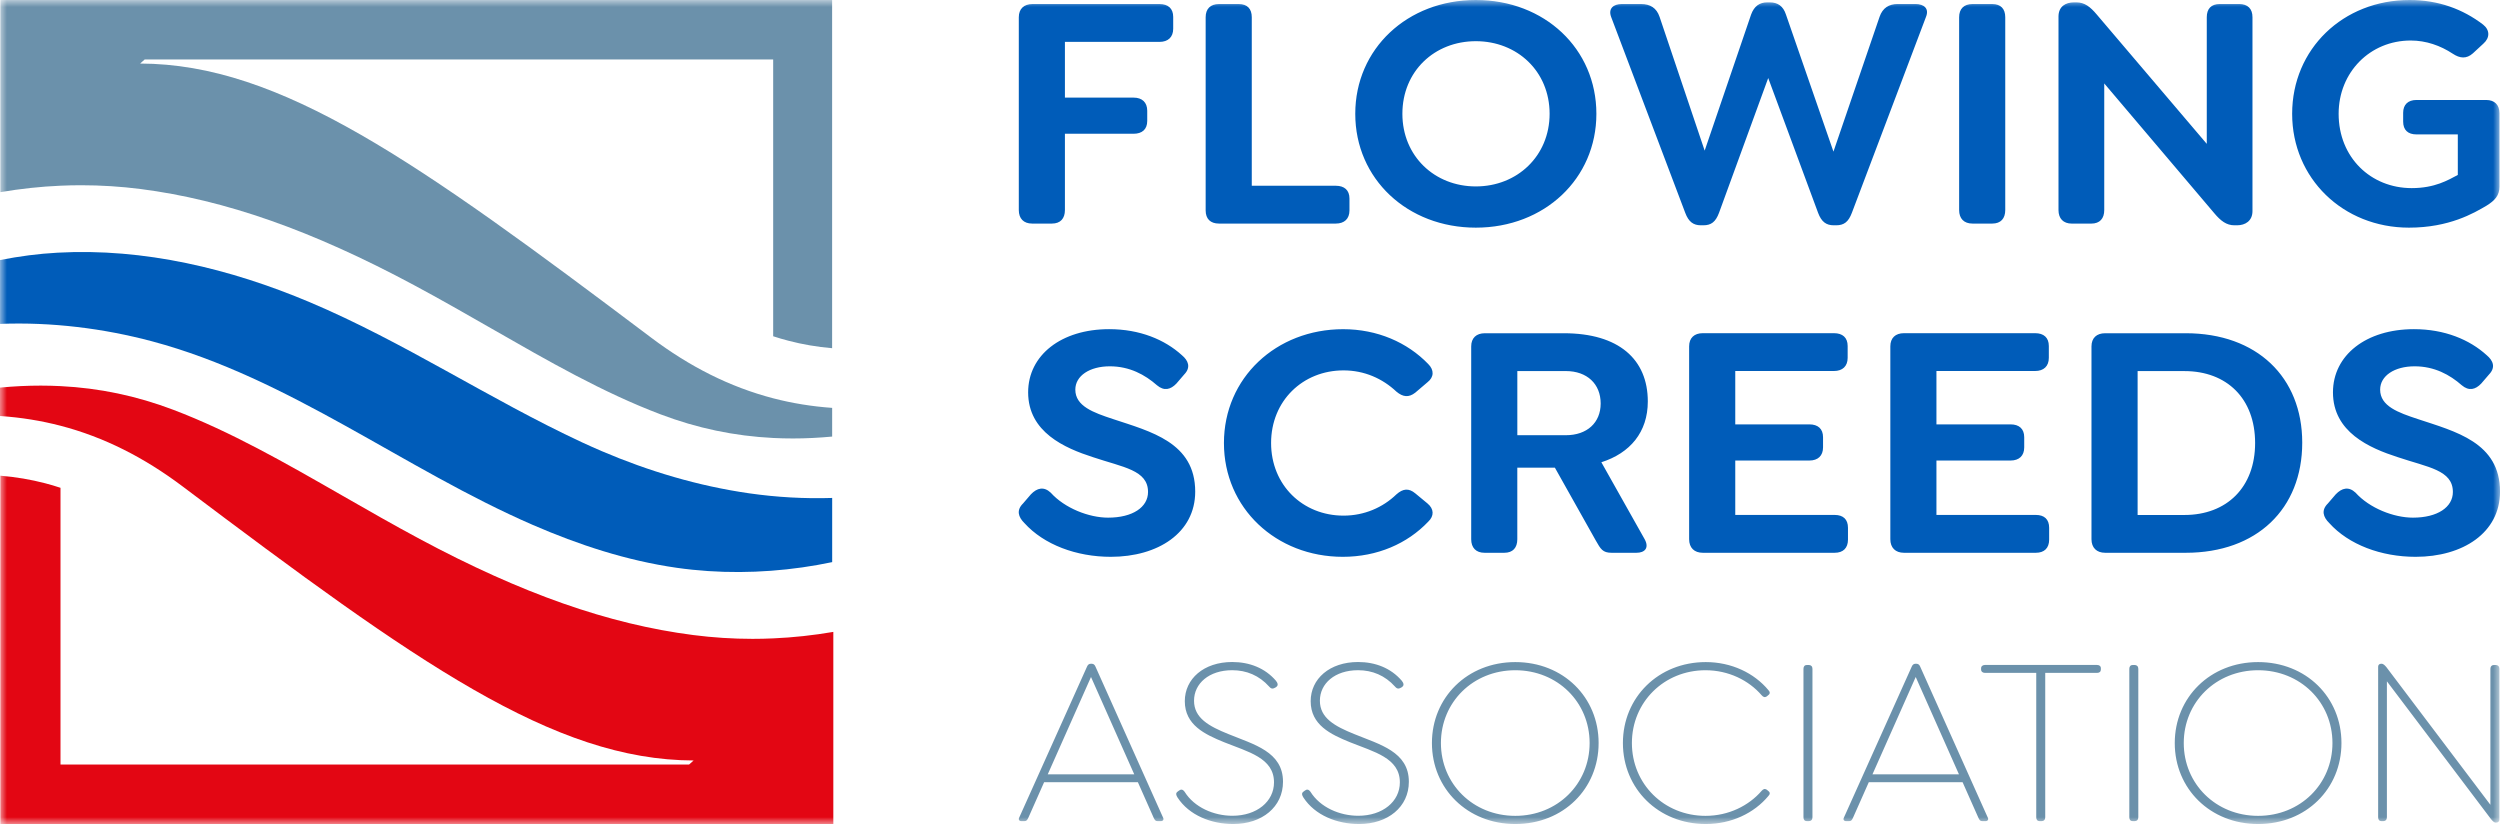 <?xml version="1.0" encoding="UTF-8"?> <svg xmlns="http://www.w3.org/2000/svg" width="179" height="59" viewBox="0 0 179 59" fill="none"><g clip-path="url(#clip0_1411_668)"><mask id="mask0_1411_668" style="mask-type:luminance" maskUnits="userSpaceOnUse" x="0" y="0" width="179" height="59"><path d="M179 0H0V59H179V0Z" fill="white"></path></mask><g mask="url(#mask0_1411_668)"><path d="M0 27.752C0.008 27.752 0.019 27.75 0.027 27.75C1.006 27.656 1.968 27.61 2.917 27.61C3.393 27.61 3.865 27.623 4.332 27.646C7.121 27.785 9.773 28.343 12.4 29.338C16.509 30.897 20.392 33.124 24.505 35.482C26.303 36.513 28.164 37.58 30.054 38.592C37.362 42.507 43.582 44.691 49.634 45.469C51.036 45.65 52.467 45.742 53.882 45.742C54.374 45.742 54.867 45.731 55.361 45.708C56.793 45.646 58.228 45.49 59.666 45.244V51.772V53.978V58.432V59H59.1H54.799H52.471H43.182H42.096H0.027V34.061C1.128 34.15 2.206 34.333 3.235 34.602C3.604 34.698 3.97 34.806 4.332 34.927V54.742H34.872H49.337C49.447 54.646 49.556 54.548 49.663 54.45C39.608 54.425 29.848 47.461 13.074 34.827C10.32 32.756 7.445 31.294 4.332 30.483C2.947 30.123 1.516 29.89 0.027 29.788C0.017 29.788 0.008 29.788 0 29.785L0 27.752Z" fill="#E30613"></path></g><mask id="mask1_1411_668" style="mask-type:luminance" maskUnits="userSpaceOnUse" x="0" y="0" width="179" height="59"><path d="M179 0H0V59H179V0Z" fill="white"></path></mask><g mask="url(#mask1_1411_668)"><path d="M0.027 13.758V7.231V0.57V0H0.594H7.222H16.509H17.595H59.58V24.931C58.508 24.84 57.46 24.661 56.456 24.398C56.088 24.303 55.721 24.195 55.359 24.076V4.259H24.821H10.358C10.249 4.354 10.139 4.452 10.032 4.55C20.089 4.575 29.848 11.541 46.622 24.174C49.373 26.247 52.248 27.706 55.361 28.518C56.719 28.871 58.123 29.1 59.582 29.204V31.259C58.632 31.346 57.698 31.394 56.776 31.394C56.3 31.394 55.829 31.382 55.361 31.359C52.572 31.219 49.92 30.661 47.293 29.666C43.182 28.108 39.301 25.88 35.188 23.522C33.388 22.492 31.529 21.424 29.639 20.413C22.333 16.495 16.113 14.31 10.062 13.533C8.66 13.354 7.228 13.263 5.814 13.263C5.321 13.263 4.829 13.273 4.334 13.296C2.903 13.357 1.467 13.513 0.027 13.758Z" fill="#6B91AB"></path></g><mask id="mask2_1411_668" style="mask-type:luminance" maskUnits="userSpaceOnUse" x="0" y="0" width="179" height="59"><path d="M179 0H0V59H179V0Z" fill="white"></path></mask><g mask="url(#mask2_1411_668)"><path d="M0 18.62C1.366 18.348 2.749 18.166 4.126 18.092C10.304 17.75 16.484 19.234 22.175 21.636C28.913 24.48 35.034 28.58 41.663 31.667C42.13 31.883 42.599 32.093 43.075 32.297C46.449 33.74 50.004 34.799 53.646 35.322C55.61 35.603 57.601 35.717 59.584 35.653V40.248C58.874 40.396 58.163 40.523 57.447 40.625C54.473 41.048 51.427 41.079 48.451 40.654C44.881 40.142 41.437 39.012 38.143 37.582C28.924 33.582 20.715 27.065 10.901 24.442C7.416 23.512 3.688 23.047 0.002 23.191V18.62H0Z" fill="#005CB9"></path></g><mask id="mask3_1411_668" style="mask-type:luminance" maskUnits="userSpaceOnUse" x="0" y="0" width="179" height="59"><path d="M179 0H0V59H179V0Z" fill="white"></path></mask><g mask="url(#mask3_1411_668)"><path d="M172.961 39.868C176.335 39.868 179.002 38.151 179.002 35.201C179.002 31.671 175.798 30.897 173.108 30.002C171.715 29.542 170.418 29.082 170.418 27.898C170.418 26.907 171.445 26.228 172.887 26.228C174.306 26.228 175.407 26.832 176.261 27.583C176.775 28.018 177.24 27.898 177.655 27.463L178.217 26.809C178.705 26.301 178.509 25.818 178.046 25.431C176.823 24.318 175.038 23.568 172.837 23.568C169.412 23.568 167.04 25.431 167.04 28.091C167.04 30.945 169.656 32.081 171.687 32.735C173.839 33.461 175.626 33.653 175.626 35.226C175.626 36.315 174.525 37.064 172.765 37.064C171.395 37.064 169.658 36.388 168.656 35.274C168.168 34.814 167.678 34.935 167.238 35.395L166.676 36.049C166.187 36.532 166.332 37.016 166.775 37.451C168.166 38.998 170.49 39.868 172.961 39.868ZM153.053 36.871V26.57H156.404C159.437 26.57 161.466 28.528 161.466 31.721C161.466 34.889 159.437 36.873 156.404 36.873H153.053V36.871ZM150.729 39.579H156.5C161.588 39.579 164.84 36.436 164.84 31.694C164.84 27.003 161.588 23.86 156.5 23.86H150.729C150.118 23.86 149.75 24.199 149.75 24.803V38.611C149.752 39.217 150.118 39.579 150.729 39.579ZM136.325 39.579H145.765C146.376 39.579 146.719 39.239 146.719 38.636V37.789C146.719 37.185 146.376 36.869 145.765 36.869H138.649V32.974H143.955C144.568 32.974 144.934 32.635 144.934 32.031V31.305C144.934 30.701 144.568 30.385 143.955 30.385H138.649V26.564H145.717C146.327 26.564 146.696 26.224 146.696 25.621V24.773C146.696 24.17 146.329 23.856 145.717 23.856H136.327C135.714 23.856 135.348 24.195 135.348 24.799V38.607C135.346 39.217 135.714 39.579 136.325 39.579ZM121.921 39.579H131.361C131.972 39.579 132.315 39.239 132.315 38.636V37.789C132.315 37.185 131.972 36.869 131.361 36.869H124.245V32.974H129.551C130.162 32.974 130.53 32.635 130.53 32.031V31.305C130.53 30.701 130.164 30.385 129.551 30.385H124.245V26.564H131.313C131.923 26.564 132.292 26.224 132.292 25.621V24.773C132.292 24.17 131.926 23.856 131.313 23.856H121.921C121.31 23.856 120.942 24.195 120.942 24.799V38.607C120.942 39.217 121.308 39.579 121.921 39.579ZM108.641 26.568H112.114C113.63 26.568 114.608 27.488 114.608 28.889C114.608 30.266 113.63 31.161 112.114 31.161H108.641V26.568ZM114.657 33.097C116.711 32.444 117.983 30.945 117.983 28.745C117.983 25.723 115.903 23.86 111.967 23.86H106.317C105.707 23.86 105.338 24.199 105.338 24.803V38.611C105.338 39.217 105.681 39.579 106.292 39.579H107.711C108.321 39.579 108.639 39.217 108.639 38.611V33.484H111.329L114.263 38.709C114.606 39.312 114.752 39.579 115.387 39.579H117.172C117.759 39.579 118.1 39.239 117.759 38.611L114.657 33.097ZM96.144 39.868C98.613 39.868 100.766 38.925 102.259 37.354C102.699 36.941 102.676 36.436 102.21 36.049L101.331 35.322C100.865 34.935 100.451 34.983 99.986 35.395C99.007 36.338 97.687 36.919 96.195 36.919C93.284 36.919 91.01 34.741 91.01 31.719C91.01 28.697 93.284 26.52 96.195 26.52C97.687 26.52 98.984 27.101 99.986 28.043C100.451 28.431 100.865 28.478 101.331 28.116L102.21 27.367C102.676 27.005 102.699 26.497 102.259 26.062C100.766 24.515 98.615 23.57 96.169 23.57C91.376 23.57 87.634 27.053 87.634 31.719C87.632 36.386 91.374 39.868 96.144 39.868ZM79.536 39.868C82.91 39.868 85.577 38.151 85.577 35.201C85.577 31.671 82.374 30.897 79.684 30.002C78.29 29.542 76.993 29.082 76.993 27.898C76.993 26.907 78.021 26.228 79.463 26.228C80.881 26.228 81.982 26.832 82.837 27.583C83.35 28.018 83.816 27.898 84.23 27.463L84.792 26.809C85.281 26.301 85.085 25.818 84.622 25.431C83.399 24.318 81.614 23.568 79.412 23.568C75.987 23.568 73.615 25.431 73.615 28.091C73.615 30.945 76.231 32.081 78.261 32.735C80.414 33.461 82.199 33.653 82.199 35.226C82.199 36.315 81.098 37.064 79.338 37.064C77.968 37.064 76.231 36.388 75.23 35.274C74.741 34.814 74.251 34.935 73.811 35.395L73.249 36.049C72.76 36.532 72.906 37.016 73.346 37.451C74.743 38.998 77.067 39.868 79.536 39.868Z" fill="#005CB9"></path></g><mask id="mask4_1411_668" style="mask-type:luminance" maskUnits="userSpaceOnUse" x="0" y="0" width="179" height="59"><path d="M179 0H0V59H179V0Z" fill="white"></path></mask><g mask="url(#mask4_1411_668)"><path d="M172.481 16.3C175.367 16.3 177.129 15.259 178.032 14.728C178.619 14.366 178.962 14.002 178.962 13.373V8.101C178.962 7.52 178.619 7.158 178.008 7.158H173.02C172.409 7.158 172.066 7.497 172.066 8.076V8.705C172.066 9.308 172.409 9.624 173.02 9.624H175.979V12.526C175.295 12.888 174.342 13.469 172.679 13.469C169.745 13.469 167.446 11.269 167.446 8.149C167.446 5.174 169.696 2.901 172.607 2.901C173.708 2.901 174.735 3.264 175.615 3.844C176.129 4.184 176.594 4.232 177.059 3.819L177.817 3.118C178.282 2.706 178.282 2.15 177.792 1.763C176.346 0.654 174.584 0 172.532 0C167.762 0 164.118 3.507 164.118 8.149C164.118 12.77 167.762 16.3 172.481 16.3ZM160.327 0.289H158.934C158.321 0.289 158.005 0.629 158.005 1.232V10.301L150.129 1.041C149.664 0.485 149.249 0.171 148.685 0.171H148.489C147.902 0.171 147.388 0.46 147.388 1.186V15.042C147.388 15.646 147.731 16.01 148.342 16.01H149.735C150.346 16.01 150.664 15.648 150.664 15.042V5.974L158.538 15.261C159.003 15.817 159.418 16.131 159.98 16.131H160.176C160.763 16.131 161.277 15.817 161.277 15.115V1.234C161.281 0.629 160.938 0.289 160.327 0.289ZM141.227 16.008H142.646C143.256 16.008 143.576 15.646 143.576 15.04V1.234C143.576 0.631 143.258 0.291 142.646 0.291H141.227C140.617 0.291 140.274 0.631 140.274 1.234V15.042C140.274 15.646 140.617 16.008 141.227 16.008ZM137.144 0.289H135.872C135.262 0.289 134.797 0.556 134.576 1.207L131.275 10.857L127.874 1.041C127.678 0.437 127.286 0.171 126.724 0.171H126.529C125.99 0.171 125.6 0.437 125.379 1.041L122.054 10.786L118.827 1.209C118.606 0.556 118.143 0.291 117.507 0.291H116.113C115.526 0.291 115.135 0.606 115.356 1.209L120.662 15.236C120.906 15.89 121.249 16.131 121.788 16.131H121.959C122.521 16.131 122.839 15.89 123.083 15.236L126.604 5.587L130.174 15.236C130.418 15.89 130.762 16.131 131.298 16.131H131.469C132.031 16.131 132.349 15.89 132.595 15.236L137.901 1.209C138.146 0.604 137.754 0.289 137.144 0.289ZM105.669 13.348C102.709 13.348 100.411 11.171 100.411 8.149C100.411 5.102 102.709 2.949 105.669 2.949C108.628 2.949 110.952 5.102 110.952 8.149C110.95 11.173 108.628 13.348 105.669 13.348ZM105.669 16.3C110.584 16.3 114.301 12.792 114.301 8.151C114.301 3.482 110.584 0 105.669 0C100.777 0 97.037 3.482 97.037 8.149C97.037 12.815 100.777 16.3 105.669 16.3ZM87.278 16.008H95.643C96.254 16.008 96.622 15.669 96.622 15.065V14.218C96.622 13.615 96.256 13.3 95.643 13.3H89.627V1.234C89.627 0.631 89.309 0.291 88.697 0.291H87.278C86.668 0.291 86.325 0.631 86.325 1.234V15.067C86.325 15.671 86.666 16.008 87.278 16.008ZM73.899 16.008H75.318C75.928 16.008 76.248 15.646 76.248 15.04V9.577H81.163C81.774 9.577 82.142 9.262 82.142 8.659V7.932C82.142 7.329 81.776 6.989 81.163 6.989H76.248V2.999H83.022C83.632 2.999 84.001 2.66 84.001 2.056V1.209C84.001 0.606 83.635 0.291 83.022 0.291H73.925C73.314 0.291 72.946 0.631 72.946 1.234V15.042C72.946 15.646 73.289 16.008 73.899 16.008Z" fill="#005CB9"></path></g><mask id="mask5_1411_668" style="mask-type:luminance" maskUnits="userSpaceOnUse" x="0" y="0" width="179" height="59"><path d="M179 0H0V59H179V0Z" fill="white"></path></mask><g mask="url(#mask5_1411_668)"><path d="M178.695 47.613H178.573C178.417 47.613 178.312 47.717 178.312 47.887V57.624L170.865 47.767C170.759 47.646 170.656 47.525 170.517 47.525H170.484C170.378 47.525 170.275 47.594 170.275 47.731V58.519C170.275 58.692 170.361 58.794 170.519 58.794H170.641C170.797 58.794 170.902 58.69 170.902 58.519V48.782L178.35 58.64C178.455 58.761 178.558 58.898 178.697 58.898H178.733C178.855 58.898 178.958 58.813 178.958 58.692V47.887C178.956 47.715 178.853 47.613 178.695 47.613ZM161.681 58.415C158.654 58.415 156.357 56.128 156.357 53.201C156.357 50.277 158.654 47.989 161.681 47.989C164.708 47.989 167.004 50.277 167.004 53.201C167.004 56.128 164.708 58.415 161.681 58.415ZM161.681 59C165.127 59 167.648 56.471 167.648 53.201C167.648 49.934 165.127 47.405 161.681 47.405C158.254 47.405 155.713 49.934 155.713 53.201C155.711 56.471 158.252 59 161.681 59ZM152.703 58.794H152.842C152.998 58.794 153.103 58.69 153.103 58.519V47.887C153.103 47.715 152.998 47.613 152.842 47.613H152.703C152.548 47.613 152.459 47.717 152.459 47.887V58.519C152.459 58.692 152.545 58.794 152.703 58.794ZM146.039 58.794H146.178C146.334 58.794 146.439 58.69 146.439 58.519V48.179H150.144C150.318 48.179 150.422 48.093 150.422 47.937V47.852C150.422 47.698 150.316 47.611 150.144 47.611H142.124C141.968 47.611 141.846 47.696 141.846 47.852V47.937C141.846 48.091 141.968 48.179 142.124 48.179H145.795V58.519C145.795 58.692 145.883 58.794 146.039 58.794ZM134.069 55.441L137.165 48.472L140.261 55.441H134.069ZM142.316 58.519L137.478 47.715C137.426 47.594 137.34 47.525 137.217 47.525H137.148C137.026 47.525 136.94 47.594 136.887 47.715L132.033 58.519C131.947 58.673 132.016 58.794 132.189 58.794H132.38C132.555 58.794 132.589 58.725 132.675 58.553L133.805 56.007H140.522L141.653 58.553C141.739 58.725 141.775 58.794 141.949 58.794H142.158C142.332 58.794 142.402 58.673 142.316 58.519ZM129.372 58.794H129.511C129.667 58.794 129.772 58.69 129.772 58.519V47.887C129.772 47.715 129.667 47.613 129.511 47.613H129.372C129.217 47.613 129.128 47.717 129.128 47.887V58.519C129.128 58.692 129.215 58.794 129.372 58.794ZM122.134 59C123.961 59 125.596 58.226 126.621 56.987C126.743 56.867 126.743 56.729 126.621 56.644L126.499 56.54C126.36 56.455 126.255 56.488 126.133 56.625C125.211 57.691 123.767 58.415 122.115 58.415C119.14 58.415 116.844 56.128 116.844 53.201C116.844 50.277 119.14 47.989 122.115 47.989C123.767 47.989 125.211 48.712 126.133 49.779C126.255 49.917 126.358 49.952 126.499 49.865L126.621 49.761C126.743 49.675 126.743 49.538 126.621 49.417C125.594 48.179 123.959 47.405 122.134 47.405C118.741 47.405 116.2 49.934 116.2 53.201C116.202 56.471 118.741 59 122.134 59ZM108.494 58.415C105.467 58.415 103.17 56.128 103.17 53.201C103.17 50.277 105.467 47.989 108.494 47.989C111.521 47.989 113.817 50.277 113.817 53.201C113.817 56.128 111.521 58.415 108.494 58.415ZM108.494 59C111.94 59 114.461 56.471 114.461 53.201C114.461 49.934 111.94 47.405 108.494 47.405C105.067 47.405 102.526 49.934 102.526 53.201C102.526 56.471 105.067 59 108.494 59ZM97.306 59C99.377 59 100.874 57.778 100.874 55.972C100.874 53.822 98.786 53.305 96.976 52.564C95.565 51.996 94.504 51.411 94.504 50.173C94.504 48.934 95.582 47.987 97.237 47.987C98.264 47.987 99.169 48.366 99.88 49.157C100.055 49.363 100.177 49.311 100.333 49.226L100.386 49.19C100.56 49.07 100.491 48.897 100.369 48.743C99.586 47.831 98.472 47.4 97.237 47.4C95.201 47.4 93.844 48.605 93.844 50.204C93.844 51.907 95.271 52.579 96.662 53.145C98.367 53.834 100.23 54.263 100.23 56.017C100.23 57.393 98.994 58.409 97.254 58.409C95.915 58.409 94.521 57.807 93.827 56.688C93.671 56.482 93.549 56.515 93.41 56.619L93.341 56.671C93.166 56.792 93.218 56.929 93.324 57.102C94.157 58.382 95.74 59 97.306 59ZM88.295 59C90.366 59 91.863 57.778 91.863 55.972C91.863 53.822 89.775 53.305 87.965 52.564C86.554 51.996 85.493 51.411 85.493 50.173C85.493 48.934 86.571 47.987 88.225 47.987C89.253 47.987 90.158 48.366 90.869 49.157C91.044 49.363 91.166 49.311 91.322 49.226L91.374 49.19C91.549 49.07 91.48 48.897 91.358 48.743C90.575 47.831 89.461 47.4 88.225 47.4C86.19 47.4 84.832 48.605 84.832 50.204C84.832 51.907 86.26 52.579 87.651 53.145C89.356 53.834 91.219 54.263 91.219 56.017C91.219 57.393 89.983 58.409 88.242 58.409C86.904 58.409 85.51 57.807 84.816 56.688C84.66 56.482 84.538 56.515 84.399 56.619L84.329 56.671C84.155 56.792 84.207 56.929 84.312 57.102C85.146 58.382 86.729 59 88.295 59ZM75.019 55.441L78.116 48.472L81.212 55.441H75.019ZM83.266 58.519L78.429 47.715C78.377 47.594 78.29 47.525 78.168 47.525H78.099C77.977 47.525 77.89 47.594 77.838 47.715L72.984 58.519C72.897 58.673 72.967 58.794 73.14 58.794H73.331C73.506 58.794 73.54 58.725 73.628 58.553L74.758 56.007H81.473L82.603 58.553C82.69 58.725 82.725 58.794 82.898 58.794H83.106C83.283 58.794 83.353 58.673 83.266 58.519Z" fill="#6B91AB"></path></g></g><defs><clipPath id="clip0_1411_668"><rect width="179" height="59" fill="white"></rect></clipPath></defs></svg> 
